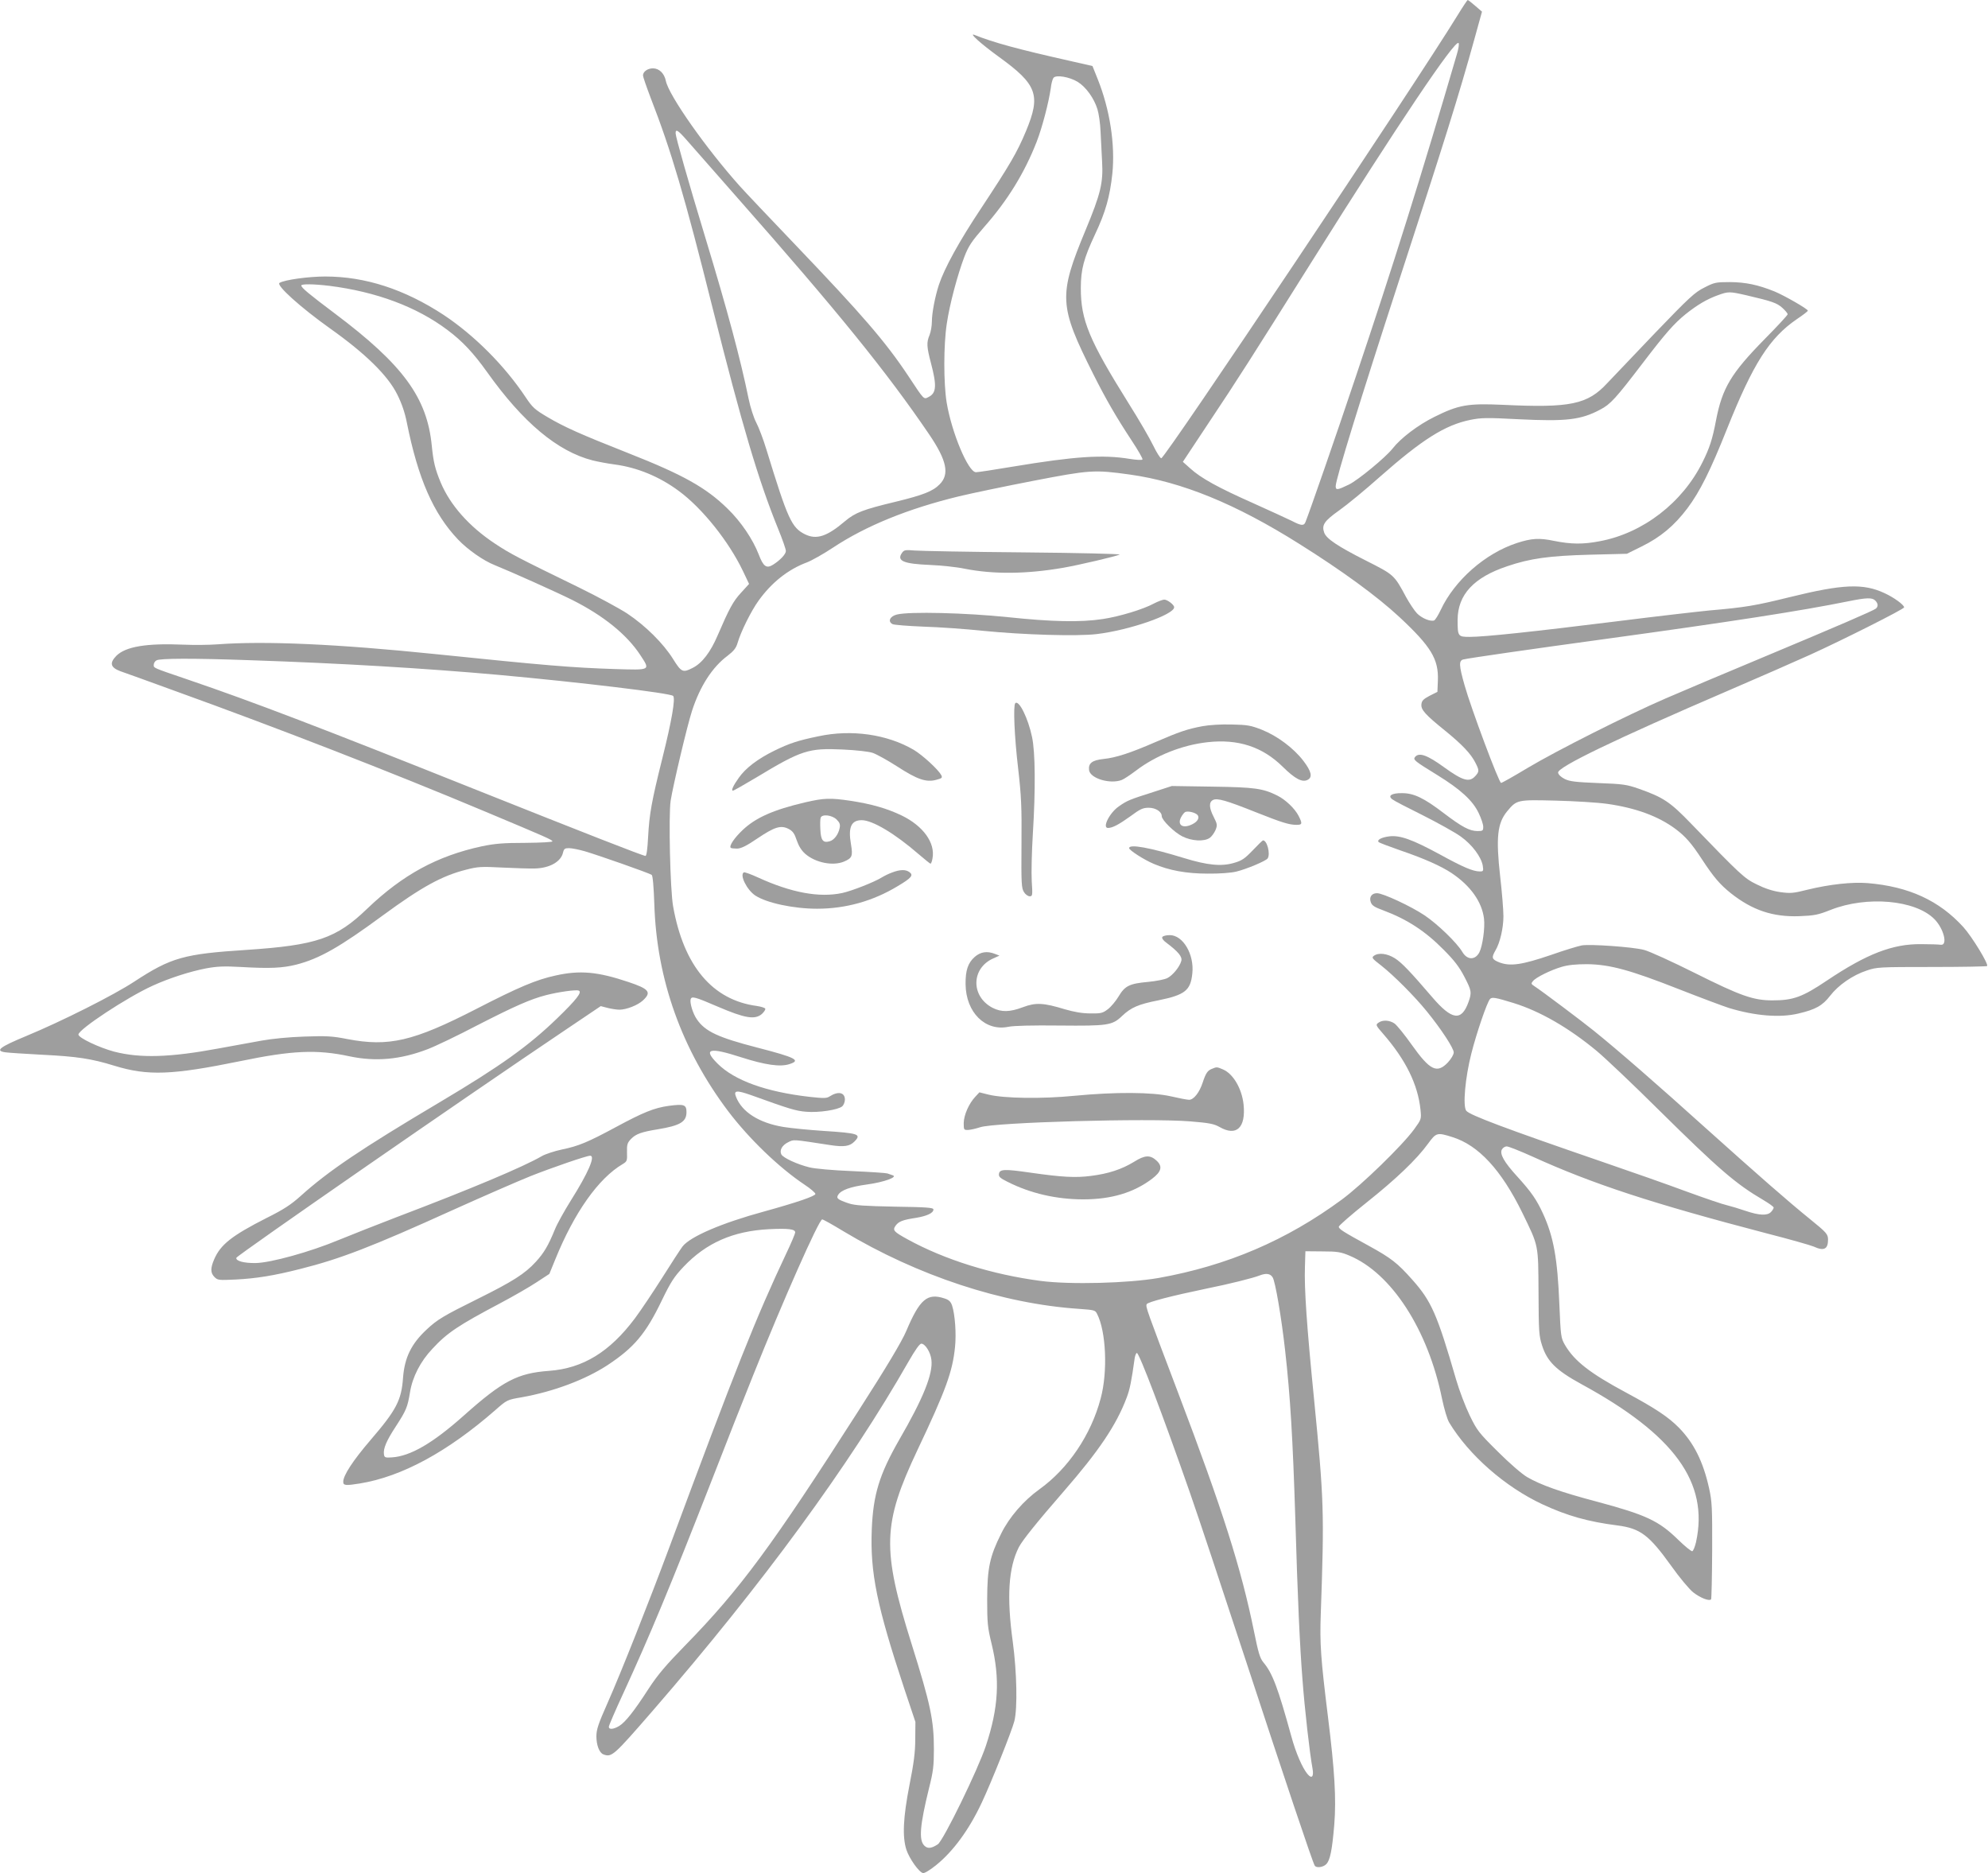 <?xml version="1.0" standalone="no"?>
<!DOCTYPE svg PUBLIC "-//W3C//DTD SVG 20010904//EN"
 "http://www.w3.org/TR/2001/REC-SVG-20010904/DTD/svg10.dtd">
<svg version="1.0" xmlns="http://www.w3.org/2000/svg"
 width="1280pt" height="1206pt" viewBox="0 0 1280 1206"
 preserveAspectRatio="xMidYMid meet">
<g transform="translate(0,1206) scale(0.1,-0.1)"
fill="#9e9e9e" stroke="none">
<path d="M9385 11962 c-269 -439 -1883 -2852 -1908 -2852 -7 0 -30 37 -52 82
-22 46 -93 168 -158 271 -255 408 -308 536 -308 742 0 121 19 191 91 345 69
146 96 244 112 392 19 188 -16 413 -94 608 l-34 85 -145 33 c-334 75 -492 118
-614 167 -42 17 41 -57 155 -140 248 -179 273 -246 176 -479 -58 -139 -103
-215 -287 -494 -144 -216 -238 -388 -274 -496 -25 -77 -45 -182 -45 -237 0
-27 -7 -66 -15 -86 -20 -48 -19 -74 10 -184 37 -141 34 -189 -15 -214 -33 -17
-27 -24 -132 135 -147 221 -295 392 -728 845 -158 165 -318 334 -355 375 -218
243 -460 587 -478 680 -10 48 -43 80 -83 80 -34 0 -64 -21 -64 -46 0 -8 22
-72 49 -143 134 -345 219 -633 401 -1361 187 -744 292 -1099 420 -1414 28 -68
50 -132 50 -143 0 -20 -35 -58 -82 -88 -43 -27 -63 -13 -93 66 -38 98 -115
212 -201 295 -138 135 -286 218 -639 357 -314 124 -411 168 -520 232 -81 48
-96 61 -140 127 -135 203 -330 399 -529 531 -252 165 -504 247 -762 247 -106
0 -261 -21 -294 -41 -25 -14 135 -158 326 -294 227 -161 372 -303 432 -425 29
-58 49 -116 62 -183 72 -358 170 -583 329 -750 63 -66 163 -136 236 -165 102
-41 401 -175 499 -224 201 -101 351 -222 438 -354 66 -101 71 -98 -165 -91
-275 9 -443 23 -1152 96 -631 65 -1100 86 -1405 63 -52 -4 -151 -5 -220 -2
-236 10 -371 -12 -431 -72 -45 -46 -38 -75 26 -99 28 -9 189 -68 360 -130 643
-232 1388 -521 1985 -772 396 -166 433 -182 437 -193 2 -5 -70 -9 -175 -10
-142 0 -197 -5 -279 -22 -288 -62 -510 -183 -739 -402 -199 -192 -327 -235
-776 -265 -405 -26 -486 -49 -723 -204 -132 -87 -468 -256 -695 -350 -171 -71
-203 -95 -138 -105 18 -3 126 -10 239 -16 223 -11 318 -25 466 -71 216 -66
370 -60 811 30 333 69 492 76 702 31 170 -36 330 -21 504 46 50 19 194 88 320
154 240 123 342 168 443 194 78 20 191 36 209 29 24 -9 -13 -57 -138 -178
-185 -179 -364 -307 -754 -539 -512 -304 -719 -444 -898 -605 -61 -55 -109
-87 -220 -142 -224 -114 -296 -171 -337 -266 -25 -58 -24 -88 2 -114 21 -21
28 -21 138 -16 133 7 245 25 414 68 256 64 459 142 984 380 193 87 418 185
500 218 139 55 360 131 383 131 35 0 -11 -108 -125 -289 -43 -69 -89 -152
-102 -185 -43 -105 -70 -151 -123 -209 -70 -77 -151 -128 -375 -239 -218 -108
-260 -133 -328 -197 -99 -92 -142 -181 -152 -310 -10 -145 -43 -208 -209 -401
-114 -133 -176 -228 -176 -269 0 -24 14 -26 107 -11 270 44 564 203 873 473
74 65 75 66 170 82 206 37 408 113 552 207 171 113 246 202 349 416 59 122 80
153 140 217 146 154 319 230 550 242 124 6 169 1 169 -21 0 -7 -25 -67 -56
-132 -196 -415 -326 -741 -754 -1894 -132 -354 -309 -802 -399 -1005 -59 -133
-71 -169 -71 -213 0 -57 19 -106 45 -116 54 -20 65 -10 316 279 710 819 1268
1582 1650 2252 42 73 70 113 81 113 25 0 60 -56 65 -104 11 -90 -52 -247 -208
-516 -127 -222 -167 -352 -176 -576 -11 -279 33 -493 209 -1024 l72 -215 -1
-110 c0 -83 -9 -155 -37 -295 -41 -210 -47 -334 -20 -418 19 -57 81 -145 107
-150 10 -2 46 20 83 50 111 89 214 230 295 403 61 129 195 465 210 525 21 84
16 315 -10 510 -40 290 -28 478 39 610 23 44 114 158 288 358 229 263 340 429
406 604 21 55 31 106 52 256 3 17 9 32 14 32 15 0 165 -394 340 -895 54 -154
215 -639 359 -1078 249 -759 432 -1305 446 -1327 10 -17 54 -11 74 9 25 25 38
89 52 256 13 164 3 342 -41 695 -46 372 -53 469 -46 660 23 657 21 729 -44
1390 -46 461 -63 706 -58 845 l3 100 110 -1 c95 0 119 -4 173 -27 271 -113
507 -477 597 -923 14 -65 33 -131 46 -152 127 -210 360 -414 600 -526 159 -74
294 -112 482 -136 148 -19 204 -61 347 -260 54 -76 115 -149 142 -171 45 -35
102 -58 115 -45 3 3 6 144 7 313 1 280 -1 317 -20 403 -38 171 -98 291 -194
389 -68 69 -152 125 -340 226 -233 125 -333 203 -394 307 -26 46 -27 53 -36
265 -12 292 -37 431 -105 580 -42 91 -75 139 -165 238 -86 94 -115 146 -100
175 6 11 20 20 31 20 12 0 87 -30 167 -66 387 -176 769 -301 1507 -494 149
-38 285 -77 303 -85 65 -30 92 -17 92 44 0 36 -9 46 -115 132 -141 114 -334
283 -675 589 -306 276 -567 503 -720 626 -73 59 -331 253 -380 285 -22 14 -23
18 -10 33 19 24 114 71 186 92 41 12 90 17 164 17 145 -2 275 -37 590 -161
140 -55 285 -109 322 -121 168 -51 328 -64 446 -36 112 26 156 51 205 114 53
69 145 133 236 163 64 22 79 23 418 23 193 0 354 3 357 6 12 11 -97 189 -152
250 -156 172 -352 262 -618 284 -99 8 -244 -8 -384 -42 -95 -24 -112 -25 -178
-16 -49 7 -100 24 -150 49 -81 39 -105 62 -422 390 -137 142 -179 170 -337
226 -80 28 -103 31 -263 37 -144 6 -182 10 -215 26 -25 13 -41 28 -43 41 -5
35 363 213 1093 527 198 85 437 190 530 232 207 94 605 294 605 305 0 16 -66
64 -125 91 -138 65 -270 59 -611 -25 -223 -55 -287 -66 -519 -86 -71 -7 -344
-38 -605 -71 -531 -66 -841 -99 -937 -99 -76 0 -78 3 -78 110 1 162 104 273
320 345 147 50 269 67 530 74 l240 6 95 47 c122 60 210 134 294 245 81 108
149 244 256 513 168 420 273 585 450 706 39 26 70 50 70 54 0 11 -152 98 -215
124 -107 43 -185 59 -286 60 -91 0 -101 -2 -165 -35 -61 -30 -97 -63 -319
-294 -137 -144 -275 -288 -305 -320 -128 -139 -238 -162 -675 -141 -225 10
-283 0 -440 -78 -105 -52 -216 -136 -269 -204 -44 -56 -221 -202 -280 -231
-74 -36 -86 -38 -86 -11 0 45 160 562 405 1315 292 896 386 1194 490 1570 l47
170 -43 37 c-24 21 -46 38 -49 38 -3 -1 -32 -44 -65 -98z m-5 -252 c-221 -757
-415 -1376 -654 -2085 -120 -359 -294 -860 -321 -927 -10 -24 -27 -23 -88 9
-29 14 -142 66 -251 115 -223 99 -334 160 -403 223 l-47 42 165 249 c191 286
272 414 674 1054 546 870 913 1416 936 1393 5 -5 0 -37 -11 -73z m-2441 -177
c53 -33 105 -105 127 -176 9 -29 18 -92 20 -142 3 -49 7 -138 10 -196 8 -136
-10 -208 -105 -437 -177 -426 -174 -488 49 -932 82 -163 147 -275 247 -427 41
-62 72 -116 69 -121 -3 -5 -40 -3 -83 4 -172 28 -349 17 -752 -50 -118 -20
-225 -36 -237 -36 -50 0 -157 256 -189 450 -20 125 -20 369 1 506 18 124 69
315 114 433 27 69 46 97 126 189 152 172 261 350 339 550 36 93 78 255 91 347
3 28 11 56 17 64 17 21 103 6 156 -26z m-2513 -380 c33 -37 176 -200 319 -363
652 -739 963 -1123 1238 -1527 113 -167 132 -256 67 -321 -44 -45 -107 -69
-283 -112 -209 -50 -261 -70 -326 -125 -115 -98 -183 -121 -257 -85 -87 43
-111 95 -249 545 -20 66 -50 145 -66 175 -16 30 -38 99 -49 153 -52 254 -134
561 -280 1042 -107 352 -190 644 -190 667 0 30 15 21 76 -49z m-2306 -933
c302 -38 563 -135 762 -285 96 -72 166 -147 254 -270 232 -326 454 -511 680
-569 32 -8 96 -20 141 -26 145 -19 289 -78 414 -171 150 -110 322 -325 413
-516 l39 -82 -51 -56 c-52 -56 -77 -103 -152 -277 -46 -107 -100 -178 -161
-208 -62 -32 -72 -28 -125 57 -62 100 -178 215 -295 293 -52 34 -191 109 -309
167 -396 193 -443 217 -544 284 -166 110 -288 248 -349 394 -36 87 -46 129
-57 236 -30 309 -185 521 -623 850 -169 127 -217 167 -217 181 0 11 79 10 180
-2z m9125 -61 c163 -38 195 -49 230 -80 19 -17 35 -36 35 -42 0 -6 -67 -78
-149 -161 -215 -219 -272 -314 -312 -521 -23 -122 -42 -180 -87 -270 -129
-261 -383 -457 -661 -509 -108 -21 -185 -20 -295 2 -95 20 -145 17 -240 -14
-204 -67 -400 -239 -490 -431 -16 -34 -35 -64 -42 -67 -24 -9 -80 14 -111 46
-17 18 -48 65 -69 103 -78 145 -77 144 -259 236 -182 92 -255 141 -269 180
-17 49 -1 74 96 143 51 36 169 133 262 216 272 240 420 334 583 367 69 14 105
15 313 4 305 -15 399 -4 523 62 66 34 101 73 272 297 148 194 204 258 280 319
74 59 137 96 207 121 67 24 73 24 183 -1z m-3970 -1154 c334 -47 680 -188
1090 -446 276 -173 502 -338 645 -471 204 -190 253 -271 248 -408 l-3 -74 -50
-25 c-40 -21 -51 -32 -53 -55 -4 -35 25 -67 154 -171 107 -87 165 -148 193
-204 26 -50 26 -59 -1 -88 -38 -41 -80 -29 -199 57 -110 80 -162 98 -188 67
-14 -18 -4 -26 144 -117 149 -92 228 -164 266 -245 16 -33 29 -72 29 -87 0
-26 -3 -28 -37 -28 -51 0 -101 27 -218 116 -127 97 -192 128 -267 128 -68 1
-95 -17 -63 -40 11 -9 100 -55 197 -103 97 -49 207 -110 243 -136 73 -52 132
-131 142 -188 5 -34 4 -37 -19 -37 -43 0 -107 27 -258 110 -177 96 -256 124
-324 116 -50 -6 -83 -23 -69 -37 5 -5 67 -28 138 -53 153 -52 265 -102 332
-147 121 -81 195 -185 208 -293 7 -59 -9 -175 -30 -217 -27 -51 -78 -50 -109
2 -35 60 -160 180 -243 236 -90 60 -269 143 -307 143 -34 0 -52 -25 -40 -58 7
-21 24 -32 79 -52 155 -58 272 -134 390 -254 68 -68 101 -111 133 -173 47 -90
49 -102 27 -164 -45 -125 -106 -117 -233 31 -143 167 -198 224 -241 251 -49
31 -105 38 -135 16 -16 -12 -12 -17 46 -62 83 -65 218 -201 294 -295 93 -114
174 -238 174 -265 0 -14 -16 -41 -38 -65 -70 -73 -115 -51 -233 115 -45 64
-95 125 -110 136 -32 22 -77 25 -104 5 -19 -13 -17 -17 32 -73 145 -167 222
-325 239 -486 6 -62 6 -62 -41 -127 -75 -103 -336 -357 -465 -452 -357 -263
-738 -426 -1180 -505 -196 -34 -569 -44 -760 -19 -312 41 -619 137 -857 268
-89 49 -97 58 -77 87 20 28 46 38 132 51 71 12 112 31 112 54 0 12 -45 15
-247 18 -196 4 -259 8 -298 21 -71 24 -82 33 -69 54 18 31 77 53 188 68 109
15 198 48 164 59 -10 3 -26 9 -35 12 -10 3 -112 10 -228 15 -122 5 -237 15
-273 24 -78 19 -169 61 -181 83 -14 27 5 60 44 79 38 18 19 20 273 -19 86 -13
123 -7 152 22 49 49 30 55 -203 70 -89 6 -202 17 -252 25 -158 26 -268 96
-306 194 -17 42 3 44 97 11 244 -88 288 -102 355 -107 80 -7 205 12 232 35 9
8 17 28 17 43 0 47 -43 56 -98 21 -19 -13 -38 -13 -130 -3 -279 32 -483 105
-592 214 -96 96 -53 107 151 41 156 -50 253 -64 313 -44 74 24 40 42 -208 106
-252 65 -336 104 -389 182 -26 37 -47 107 -40 130 7 20 28 15 176 -49 173 -74
237 -85 282 -47 15 14 25 29 22 35 -4 6 -28 13 -54 17 -286 38 -471 258 -539
641 -19 104 -30 584 -16 680 15 96 106 482 138 580 51 157 130 280 228 353 40
31 55 49 65 83 21 73 88 207 135 272 84 117 190 201 310 246 32 12 108 55 170
96 210 139 481 250 811 330 83 20 299 65 480 100 363 70 390 72 620 40z m4799
-811 c19 -19 20 -38 4 -52 -20 -15 -240 -110 -723 -312 -247 -103 -531 -223
-630 -266 -256 -111 -702 -336 -890 -448 -88 -53 -164 -96 -170 -96 -14 0
-195 485 -235 628 -37 130 -38 160 -7 167 45 10 434 66 902 130 824 113 1275
183 1575 244 119 24 154 25 174 5z m-10469 -384 c596 -20 1128 -52 1610 -95
516 -47 1101 -117 1119 -135 16 -16 -9 -160 -69 -400 -70 -280 -84 -360 -92
-507 -4 -78 -10 -123 -17 -123 -16 0 -391 147 -1106 432 -976 390 -1423 561
-1840 703 -232 79 -220 74 -220 96 0 10 8 23 18 28 22 13 231 14 597 1z m8744
-925 c183 -26 327 -79 437 -160 66 -49 105 -94 171 -195 77 -117 116 -163 187
-220 139 -110 271 -154 441 -148 98 4 120 8 203 41 232 91 543 64 666 -59 62
-62 89 -173 41 -166 -11 2 -67 4 -125 4 -184 2 -350 -62 -608 -235 -158 -106
-216 -127 -350 -127 -123 0 -205 29 -497 175 -148 74 -297 142 -330 150 -72
19 -344 38 -400 29 -22 -4 -112 -31 -200 -62 -185 -63 -260 -74 -330 -48 -50
20 -54 30 -26 78 29 49 51 143 51 220 0 38 -9 153 -21 256 -28 250 -18 342 44
418 63 76 65 76 312 70 121 -3 271 -12 334 -21z m-6584 -305 c86 -25 416 -141
431 -152 7 -5 13 -76 17 -190 15 -483 176 -934 475 -1331 135 -178 328 -364
493 -474 38 -25 69 -52 69 -59 0 -14 -120 -55 -330 -113 -275 -75 -477 -162
-526 -226 -12 -16 -71 -106 -130 -200 -59 -93 -138 -211 -176 -262 -162 -216
-334 -322 -553 -338 -203 -15 -298 -64 -550 -289 -199 -177 -342 -260 -461
-268 -44 -3 -49 -1 -52 20 -5 37 16 87 77 180 66 102 75 122 91 220 16 98 67
198 144 279 95 103 166 150 436 293 85 45 191 106 236 136 l81 53 38 93 c123
303 278 522 434 614 28 17 30 21 28 76 -1 50 2 61 26 86 31 32 67 45 172 62
145 24 185 48 185 111 0 48 -16 53 -114 40 -94 -13 -165 -42 -341 -137 -180
-97 -240 -122 -347 -144 -47 -10 -106 -29 -130 -43 -119 -69 -451 -209 -933
-392 -126 -48 -294 -115 -373 -147 -184 -77 -441 -148 -537 -149 -76 -1 -129
14 -123 34 5 16 1482 1039 2110 1461 l236 159 46 -12 c24 -6 58 -11 74 -11 45
0 119 29 152 60 57 53 39 74 -96 119 -197 66 -311 76 -467 41 -125 -27 -238
-75 -512 -216 -405 -208 -562 -244 -829 -193 -96 19 -134 21 -276 16 -97 -3
-210 -14 -275 -26 -60 -11 -184 -33 -275 -50 -316 -59 -508 -64 -675 -21 -97
26 -230 89 -230 110 0 33 312 239 477 314 107 49 241 92 345 112 71 13 115 15
223 9 190 -11 268 -7 357 15 149 38 281 113 558 317 251 184 381 255 535 294
77 20 99 21 235 14 83 -4 176 -7 208 -6 96 2 169 44 182 102 6 25 12 29 38 29
18 0 64 -9 102 -20z m5980 -977 c171 -53 355 -159 535 -308 52 -43 235 -216
405 -385 386 -381 491 -471 668 -575 37 -22 67 -43 67 -49 0 -5 -7 -18 -17
-28 -23 -25 -75 -23 -164 7 -41 14 -94 30 -119 36 -25 5 -142 45 -260 88 -118
44 -366 131 -550 194 -611 210 -846 298 -869 326 -24 29 -7 215 33 371 34 133
99 323 119 348 12 15 35 11 152 -25z m-394 -863 c168 -52 315 -211 450 -486
107 -220 103 -200 105 -514 1 -252 3 -281 23 -342 33 -103 91 -160 254 -249
598 -326 821 -633 737 -1017 -7 -29 -17 -55 -24 -58 -6 -2 -47 31 -91 74 -125
122 -206 160 -527 246 -231 61 -359 107 -445 157 -33 19 -114 89 -189 164
-124 123 -134 136 -182 235 -28 58 -67 161 -87 230 -122 421 -159 504 -282
642 -95 107 -136 139 -278 217 -168 92 -195 109 -195 124 0 7 80 77 178 155
190 151 324 279 397 380 52 71 58 73 156 42z m-3921 -606 c478 -287 1024 -467
1518 -500 98 -7 104 -8 116 -33 58 -113 69 -373 23 -543 -62 -235 -209 -452
-394 -585 -102 -73 -195 -180 -247 -286 -74 -148 -89 -222 -90 -422 0 -153 3
-182 28 -285 56 -228 45 -414 -36 -658 -51 -154 -275 -613 -310 -635 -43 -28
-66 -29 -87 -8 -36 36 -28 131 31 371 27 106 31 144 31 250 0 186 -22 289
-143 675 -193 615 -188 773 37 1250 184 388 226 505 242 663 9 86 0 210 -19
268 -9 25 -20 36 -48 45 -112 37 -160 -4 -248 -212 -29 -67 -121 -222 -309
-515 -551 -861 -759 -1144 -1111 -1504 -125 -128 -179 -191 -237 -280 -95
-147 -150 -216 -190 -241 -37 -22 -67 -25 -67 -5 0 7 42 105 94 217 170 370
298 677 565 1360 93 240 215 549 270 685 192 480 424 1004 445 1004 6 0 67
-34 136 -76z m2764 -297 c17 -25 57 -261 80 -467 34 -300 50 -575 66 -1085 15
-515 29 -820 46 -1035 14 -190 47 -479 64 -570 11 -57 -3 -75 -32 -40 -33 40
-75 137 -103 240 -87 316 -122 409 -181 479 -22 27 -32 61 -60 199 -82 404
-202 782 -487 1532 -207 546 -211 556 -204 574 6 14 157 53 392 102 140 28
295 67 335 83 41 16 69 13 84 -12z"/>
<path d="M5807 8500 c-35 -51 11 -70 183 -77 69 -3 168 -13 220 -24 187 -37
399 -35 636 6 103 18 342 74 363 85 8 4 -271 11 -620 14 -349 3 -664 9 -700
12 -61 5 -68 4 -82 -16z"/>
<path d="M7430 8175 c-70 -38 -223 -84 -329 -100 -143 -22 -328 -18 -612 12
-270 28 -633 37 -714 17 -45 -11 -61 -45 -28 -62 10 -5 99 -12 198 -16 99 -3
272 -15 385 -27 262 -26 604 -36 731 -21 210 25 499 125 499 173 0 16 -44 49
-64 49 -12 -1 -41 -12 -66 -25z"/>
<path d="M6537 7533 c-14 -14 -6 -212 18 -416 21 -183 24 -250 22 -492 -2
-254 0 -283 16 -308 9 -15 26 -27 37 -27 18 0 19 6 13 98 -3 53 0 189 7 302
18 291 16 526 -5 625 -25 121 -85 242 -108 218z"/>
<path d="M7742 7385 c-97 -18 -152 -37 -302 -102 -161 -70 -255 -101 -335
-109 -73 -8 -98 -27 -93 -71 6 -54 135 -93 211 -64 13 5 54 32 91 60 129 98
298 165 461 183 196 22 353 -29 484 -158 79 -78 126 -103 161 -84 32 17 24 54
-28 122 -63 82 -167 160 -267 200 -71 28 -93 32 -195 34 -67 2 -145 -3 -188
-11z"/>
<path d="M5269 7320 c-131 -27 -186 -45 -284 -93 -106 -52 -185 -112 -228
-174 -36 -50 -51 -83 -38 -83 5 0 72 38 149 84 293 177 338 191 557 181 88 -4
169 -13 195 -22 25 -9 96 -48 158 -88 128 -83 186 -103 251 -85 37 10 40 13
31 31 -21 37 -119 127 -177 162 -171 100 -400 133 -614 87z"/>
<path d="M7425 6961 c-151 -48 -167 -54 -221 -92 -60 -41 -109 -139 -70 -139
29 0 70 22 144 75 63 47 81 55 118 55 45 0 84 -25 84 -54 0 -25 80 -104 132
-130 61 -31 141 -35 177 -10 13 9 29 32 37 50 13 32 12 38 -11 84 -31 60 -32
96 -5 110 27 14 86 -3 279 -80 164 -65 211 -80 259 -80 37 0 39 7 13 58 -24
47 -84 104 -136 130 -94 47 -146 54 -420 58 l-260 4 -120 -39z m283 -145 c18
-17 5 -44 -29 -61 -61 -32 -101 -8 -75 43 9 17 21 32 28 35 18 7 60 -3 76 -17z"/>
<path d="M5185 6895 c-205 -48 -318 -98 -403 -178 -54 -51 -89 -103 -77 -115
3 -3 22 -5 41 -5 27 1 61 18 133 67 109 73 149 86 200 59 26 -14 37 -30 51
-73 13 -37 30 -65 55 -87 66 -57 177 -79 248 -50 54 23 59 35 46 113 -19 109
2 154 69 154 70 0 215 -87 367 -219 39 -33 73 -61 76 -61 4 0 10 15 13 34 19
100 -60 209 -198 276 -96 46 -194 74 -331 95 -129 19 -169 18 -290 -10z m202
-111 c20 -20 24 -32 19 -55 -8 -41 -36 -78 -65 -85 -42 -12 -56 7 -59 76 -2
35 -1 69 2 76 9 25 74 17 103 -12z"/>
<path d="M8065 6585 c-51 -53 -70 -66 -120 -80 -81 -24 -171 -15 -321 31 -221
68 -354 92 -354 64 0 -13 96 -75 158 -101 98 -42 210 -63 347 -63 78 -1 152 5
185 13 66 16 192 69 202 85 19 29 -4 117 -30 116 -4 -1 -34 -30 -67 -65z"/>
<path d="M5746 6444 c-21 -7 -53 -23 -71 -34 -47 -29 -192 -86 -253 -99 -147
-31 -327 2 -541 100 -46 21 -87 36 -92 33 -28 -17 20 -113 74 -149 73 -48 247
-85 398 -85 184 0 360 49 520 146 89 53 102 70 74 90 -23 17 -59 17 -109 -2z"/>
<path d="M7484 6028 c-5 -7 5 -22 26 -37 78 -59 103 -90 96 -117 -10 -37 -54
-92 -89 -110 -16 -9 -72 -20 -124 -25 -121 -11 -150 -25 -191 -94 -18 -30 -49
-67 -69 -82 -33 -25 -44 -28 -112 -27 -52 0 -104 9 -166 27 -137 42 -187 44
-269 13 -85 -32 -139 -33 -197 -3 -139 74 -136 254 6 317 l40 18 -28 11 c-51
20 -93 14 -131 -19 -44 -39 -60 -87 -59 -176 2 -182 127 -305 276 -274 36 7
150 10 329 8 311 -3 340 1 403 62 57 54 105 75 232 100 172 35 209 63 220 174
13 122 -60 246 -145 246 -23 0 -44 -5 -48 -12z"/>
<path d="M7805 5180 c-30 -11 -41 -28 -61 -88 -21 -65 -58 -112 -88 -112 -12
0 -64 10 -116 22 -122 28 -358 29 -620 4 -210 -21 -455 -17 -554 7 l-60 15
-27 -29 c-41 -44 -73 -117 -74 -169 0 -44 1 -45 30 -44 17 1 50 9 75 17 91 32
1084 60 1354 38 123 -10 152 -16 188 -36 109 -63 170 -5 155 144 -11 104 -68
200 -134 227 -37 16 -40 16 -68 4z"/>
<path d="M7302 4581 c-80 -49 -166 -77 -278 -91 -100 -13 -187 -8 -390 21
-166 24 -198 23 -202 -8 -3 -18 7 -27 55 -51 148 -75 316 -113 488 -113 180 0
324 43 442 132 61 46 70 80 30 117 -41 38 -75 37 -145 -7z"/>
</g>
</svg>
